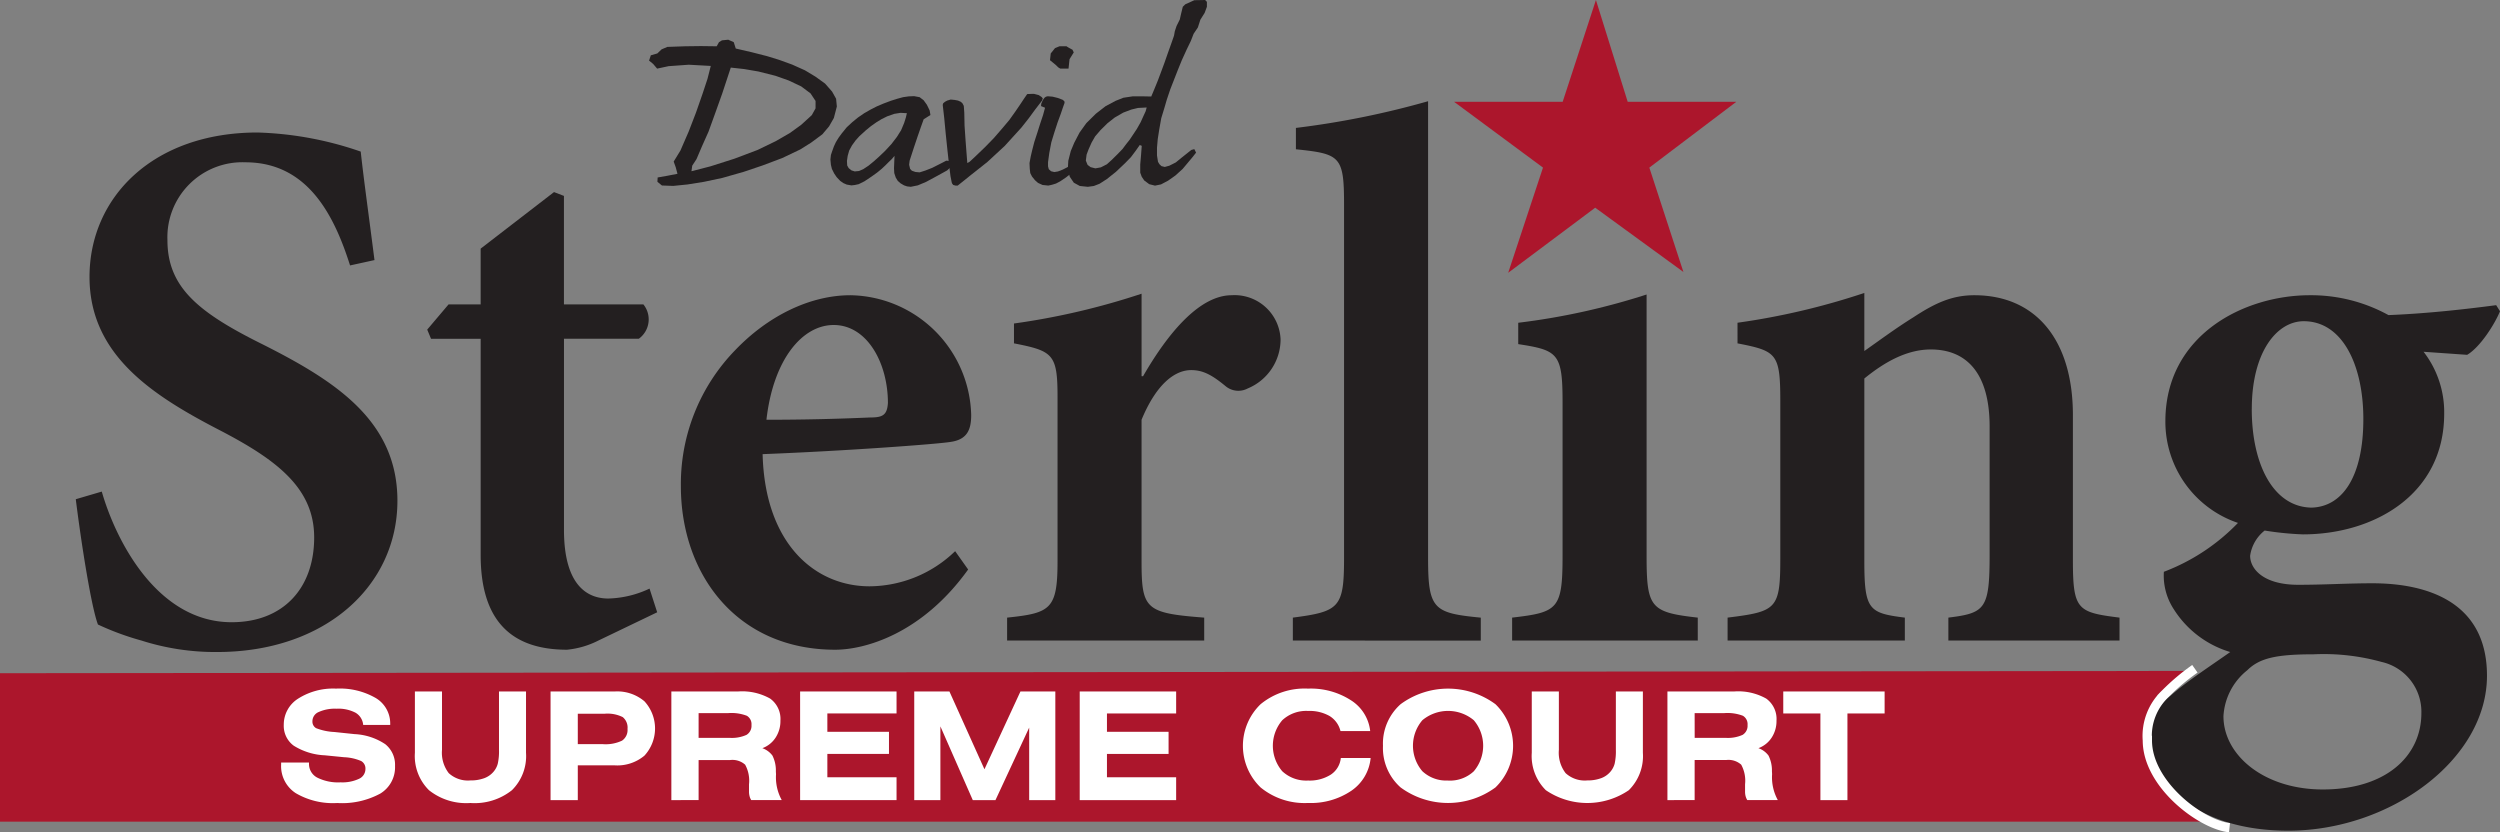 <svg id="logo" xmlns="http://www.w3.org/2000/svg" xmlns:xlink="http://www.w3.org/1999/xlink" width="269.231" height="89.632" viewBox="0 0 269.231 89.632">
  <rect x="0" y="0" width="269.231" height="89.632" fill="#808080" stroke="none"/>
  <defs>
    <clipPath id="clip-path">
      <rect id="Rectangle_15" data-name="Rectangle 15" width="269.231" height="89.632" fill="none"/>
    </clipPath>
  </defs>
  <path id="Path_22" data-name="Path 22" d="M0,72.5V88.488H237.339L232.308,74.86l3.668-2.607Z" fill="#ac162c"/>
  <path id="Path_23" data-name="Path 23" d="M171.869,0l-3.58,10.96h-11.7l9.579,7.09L162.42,29.378l9.371-7.011,9.5,6.923-3.67-11.24,9.369-7.09h-11.7Z" fill="#ac162c"/>
  <path id="Path_24" data-name="Path 24" d="M89.8,12.706l-.513.9-.728.86-1.215.9-1.16.728-1.944.927-2.106.794-2.024.684-2.322.662-1.97.419-1.782.286-1.538.155-1.215-.044-.486-.4.027-.464,1-.176,1.134-.22-.189-.707L72.55,17.4l.729-1.191.89-2.052.783-2.029.7-2.007.54-1.633L76.545,7.1,74.169,6.97l-2.159.155-1.242.264-.432-.507L69.9,6.529l.189-.573.7-.2.459-.441.621-.264,1.916-.067,1.7-.022,1.7.022.242-.441.325-.2.674-.066.594.265.216.684,1.728.4,1.646.42,1.3.4,1.4.508,1.376.617,1.134.683L88.853,9l.756.861.432.772.081.838Zm-1.97-1.831-.54-.816-1-.75-1.349-.64-1.431-.507L81.674,7.7l-1.539-.264L78.7,7.279l-.918,2.78-.755,2.117L76.3,14.184l-.7,1.565-.594,1.391-.459.7-.081.6,2.052-.529,2.564-.817,2.511-.948,1.916-.927,1.566-.9,1.214-.882L87.423,12.4l.405-.728Z" fill="#231f20"/>
  <path id="Path_25" data-name="Path 25" d="M102,18.352l-1.323.728-.945.508-.891.375-.756.154-.4-.044-.324-.11-.378-.221-.3-.265-.216-.353-.162-.485-.027-.529.054-1.324-.3.353-.324.31-.351.352-.4.375-.486.4-.648.463-.729.486-.621.308-.4.088-.377.045-.514-.089-.35-.154-.351-.243-.378-.4-.27-.4-.243-.485-.108-.442-.054-.573.054-.485.108-.331.216-.6.216-.464.3-.485.324-.441.539-.662.594-.552.621-.507.675-.463.7-.4.648-.331.729-.309.755-.286.7-.222.648-.176.621-.088.567-.022.593.11.432.331.351.486.3.617.081.486-.729.463-.3.839-.352,1.014-.4,1.191-.459,1.412-.054.44.107.442.189.2.378.133.459.044.621-.2.729-.286,1.134-.574.378-.2.27.021.3.288v.308Zm-5.021-6.2-.675.11-.756.265-.621.309-.539.33-.594.419-.567.464-.675.618-.4.441-.4.551-.3.552-.162.573-.08.551.027.486.162.287.3.242.35.111.459-.044.459-.2.567-.375.567-.463.567-.508.647-.617.675-.728.594-.772.459-.729.324-.771.189-.6.108-.463Z" fill="#231f20"/>
  <path id="Path_26" data-name="Path 26" d="M111.508,11.757l-.729.993-.783.992-.863.949-.945,1.037-1.863,1.721-1.7,1.345-1.485,1.191H102.9l-.243-.066-.108-.133-.054-.132-.135-.684-.162-1.3-.162-1.456-.189-1.809-.162-1.7-.161-1.412.053-.176.189-.155.244-.133.377-.11.432.044.351.066.3.133.189.176.135.265.054.75.027,1.368.108,1.589.108,1.411.081,1.037.243-.133.756-.706.917-.882.945-.97.918-1.059.755-.9.675-.948.54-.794.351-.53.351-.507.567-.022h.162l.513.132.3.2.136.154-.081.242Z" fill="#231f20"/>
  <g id="Group_2" data-name="Group 2">
    <g id="Group_1" data-name="Group 1" clip-path="url(#clip-path)">
      <path id="Path_27" data-name="Path 27" d="M116.234,17.756l-.216.31-.513.485-.7.552-.621.419-.459.243-.431.132-.4.088-.621-.066-.486-.221-.324-.286-.324-.4-.189-.375-.054-.463-.027-.617.135-.728.162-.684.216-.839.351-1.08.27-.861.324-.97.216-.794-.432-.177.027-.264.162-.375.189-.266.162-.11.189-.043.513.043.54.133.539.2.189.153.027.177-.189.53-.216.639-.35.949-.351,1.08-.324,1.06L113,16.477l-.135.993v.442l.081.308.243.221.351.088.4-.066.513-.2.729-.375,1.026-.639.216.2ZM115.181,6.375l-.108,1.014h-.891l-.215-.132-.27-.264-.621-.508.081-.728.459-.574.485-.2h.756a1.9,1.9,0,0,0,.243.155l.4.22.135.287Z" fill="#231f20"/>
      <path id="Path_28" data-name="Path 28" d="M129.731,1.39l-.459.728-.27.839-.459.683-.3.772-.459.948-.512,1.125-.432,1.06-.81,2.073-.378,1.125-.27.927-.324,1.058-.216,1.213-.162,1.037-.081.927v.838l.108.684.162.264.216.2.351.088.486-.132.7-.353.621-.508,1.053-.837.323-.089.189.375-.378.485L127.356,18.2l-.783.707-.783.551-.756.4-.648.132-.621-.154-.539-.4-.27-.4-.162-.441v-.883l.081-.926.081-1.081-.216-.088-.432.617-.513.684-.621.64-1,.948-.972.773-.783.507-.621.242-.648.089-.863-.089-.648-.353-.432-.639-.216-.75.054-.971.27-1.059.378-.9.566-1.082.729-1.014,1.026-1.015,1.053-.816,1.08-.574.836-.331,1.026-.154h.918l1.053.022.323-.772.378-.927.324-.86.4-1.08.378-1.082.378-1.058.27-.773.081-.462.189-.574.351-.706.135-.6.189-.771.27-.266.971-.441L129.785,0l.189.2v.53Zm-7.18,10.235-.729.177-.864.33-.917.53-.783.617-.756.75-.567.662-.378.663-.324.727-.216.573-.081.64.189.463.324.244.513.131.594-.11.648-.331.513-.463.647-.639.513-.53.432-.573.351-.441.4-.6.378-.572.4-.707.3-.662.243-.528.108-.4Z" fill="#231f20"/>
      <path id="Path_29" data-name="Path 29" d="M37.7,28.585C36.05,23.4,33.253,17.478,26.423,17.478a8.077,8.077,0,0,0-8.391,8.393c0,5.1,3.373,7.816,10.367,11.271,7.816,3.95,14.4,8.227,14.4,16.784,0,9.133-7.734,16.291-19.417,16.291a26.1,26.1,0,0,1-8.146-1.234,29.674,29.674,0,0,1-4.689-1.727c-.74-1.976-1.811-8.887-2.386-13.494l2.8-.823c1.482,5.184,5.924,14.069,13.987,14.069,5.513,0,8.886-3.62,8.886-9.132,0-5.267-3.949-8.31-10.12-11.519C16.386,42.572,9.64,38.212,9.64,29.82c0-8.557,6.828-15.55,18.1-15.55a36.972,36.972,0,0,1,11.108,2.056c.329,3.044.823,6.5,1.481,11.683Z" fill="#231f20"/>
      <path id="Path_30" data-name="Path 30" d="M64.438,68.983a9.468,9.468,0,0,1-3.374.987c-5.923,0-9.3-3.045-9.3-10.2V36.483H46.419l-.411-.987,2.3-2.715h3.455V26.775l7.9-6.089,1.069.412V32.781h8.556a2.571,2.571,0,0,1-.494,3.7H60.736V57.052c0,6.5,2.961,7.405,4.772,7.405a11.009,11.009,0,0,0,4.443-1.07l.823,2.552Z" fill="#231f20"/>
      <path id="Path_31" data-name="Path 31" d="M104.261,61.331c-5.019,6.994-11.19,8.64-14.316,8.64-10.614,0-16.62-8.147-16.62-17.608a20.675,20.675,0,0,1,5.842-14.645c3.538-3.7,8.063-5.924,12.423-5.924a13.227,13.227,0,0,1,13,12.917c0,1.646-.494,2.633-2.222,2.88-1.481.247-11.6.987-20.24,1.317.247,9.708,5.678,14.233,11.519,14.233a13.367,13.367,0,0,0,9.215-3.784ZM82.54,45.205c3.784,0,7.4-.082,11.189-.247,1.317,0,1.811-.247,1.893-1.563C95.622,39.116,93.4,35,89.78,35c-3.373,0-6.5,3.7-7.24,10.2" fill="#231f20"/>
      <path id="Path_32" data-name="Path 32" d="M123.1,40.515c2.8-4.854,6.171-8.721,9.544-8.721a4.955,4.955,0,0,1,5.264,4.772,5.722,5.722,0,0,1-3.537,5.266,2.144,2.144,0,0,1-2.386-.247c-1.4-1.152-2.385-1.728-3.7-1.728-1.81,0-3.785,1.564-5.348,5.348V60.426c0,5.183.411,5.6,6.747,6.088v2.469H108.458V66.514c4.691-.493,5.431-.9,5.431-6.088V42.737c0-4.608-.493-4.937-4.69-5.76V34.839a77.1,77.1,0,0,0,13.74-3.21v8.886Z" fill="#231f20"/>
      <path id="Path_33" data-name="Path 33" d="M139.23,68.983v-2.47c5.02-.656,5.514-1.068,5.514-6.416V22c0-5.184-.413-5.431-5.185-5.924v-2.3A92.689,92.689,0,0,0,153.794,10.9V60.1c0,5.512.575,5.924,5.676,6.416v2.47Z" fill="#231f20"/>
      <path id="Path_34" data-name="Path 34" d="M162.844,68.983v-2.47c4.937-.574,5.432-.9,5.432-6.663V43.312c0-5.265-.495-5.594-4.773-6.253v-2.3a73.634,73.634,0,0,0,13.823-3.044V59.85c0,5.6.411,6.089,5.511,6.663v2.47Z" fill="#231f20"/>
      <path id="Path_35" data-name="Path 35" d="M209.825,68.983v-2.47c3.95-.492,4.442-.9,4.442-6.746V45.945c0-5.841-2.549-8.31-6.335-8.31-2.549,0-4.935,1.317-7.157,3.127V60.425c0,5.267.494,5.6,4.362,6.088v2.47H186.048v-2.47c5.265-.656,5.676-.9,5.676-6.334V43.148c0-5.1-.411-5.348-4.607-6.171V34.756a76.279,76.279,0,0,0,13.658-3.209V37.8c1.646-1.152,3.291-2.386,5.267-3.62,2.384-1.563,4.195-2.386,6.58-2.386,6.584,0,10.614,4.772,10.614,12.917V60.343c0,5.349.494,5.6,5.02,6.17v2.47Z" fill="#231f20"/>
      <path id="Path_36" data-name="Path 36" d="M269.231,33.522c-.576,1.4-2.138,3.867-3.537,4.69L261,37.883a10.623,10.623,0,0,1,2.221,6.665c0,8.721-7.569,13-15.221,13a33.281,33.281,0,0,1-4.114-.412,4.21,4.21,0,0,0-1.564,2.716c0,1.4,1.4,3.126,5.184,3.126,2.8,0,5.348-.164,7.981-.164,5.183,0,12.342,1.562,12.342,9.955,0,9.047-10.449,16.689-21.393,16.689-10.12,0-14.973-5.422-14.973-10.025a5.611,5.611,0,0,1,2.3-4.525c1.893-1.645,4.444-3.291,6.417-4.69A10.876,10.876,0,0,1,234.1,65.61a6.623,6.623,0,0,1-1.069-4.032,21.792,21.792,0,0,0,7.98-5.265,11.5,11.5,0,0,1-7.816-10.943c0-9.3,8.474-13.576,15.551-13.576a17.307,17.307,0,0,1,8.474,2.139c4.2-.164,8.475-.657,11.6-1.069ZM242,72.192a6.806,6.806,0,0,0-2.551,4.937c0,4.194,4.361,7.891,10.7,7.891,6.829,0,10.615-3.615,10.615-8.221a5.5,5.5,0,0,0-4.28-5.512,23.312,23.312,0,0,0-7.322-.823c-4.032,0-5.842.411-7.158,1.728m.494-28.138c0,5.923,2.3,10.531,6.417,10.613,3.373-.082,5.6-3.374,5.6-9.544,0-5.759-2.223-10.531-6.419-10.531-2.879,0-5.594,3.291-5.594,9.462" fill="#231f20"/>
      <path id="Path_37" data-name="Path 37" d="M240.1,89.135c-3.051-.324-8.846-4.657-8.846-9.4A6.255,6.255,0,0,1,233.2,74.7a23.356,23.356,0,0,1,3.173-2.677" fill="none" stroke="#fff" stroke-miterlimit="10" stroke-width="1"/>
      <path id="Path_38" data-name="Path 38" d="M30.277,82.116h3v.111a1.654,1.654,0,0,0,.87,1.506,5,5,0,0,0,2.531.519,4.234,4.234,0,0,0,1.977-.376,1.165,1.165,0,0,0,.7-1.064.922.922,0,0,0-.454-.851,5.127,5.127,0,0,0-1.84-.414l-2.08-.206a6.862,6.862,0,0,1-3.35-1.037,2.646,2.646,0,0,1-1.071-2.253A3.3,3.3,0,0,1,32.1,75.242a7,7,0,0,1,4.093-1.083,7.727,7.727,0,0,1,4.284,1.02,3.182,3.182,0,0,1,1.546,2.792v.1H39.112a1.682,1.682,0,0,0-.818-1.313,3.986,3.986,0,0,0-2.053-.435,4.227,4.227,0,0,0-1.914.353,1.083,1.083,0,0,0-.681.991.811.811,0,0,0,.4.752,6.208,6.208,0,0,0,1.965.412l2.175.228a6.5,6.5,0,0,1,3.3,1.081,2.828,2.828,0,0,1,1.056,2.352,3.308,3.308,0,0,1-1.587,2.97,8.646,8.646,0,0,1-4.638,1.017,7.911,7.911,0,0,1-4.477-1.068,3.466,3.466,0,0,1-1.566-3.045Z" fill="#fff"/>
      <path id="Path_39" data-name="Path 39" d="M47.6,74.467v6.289a3.606,3.606,0,0,0,.728,2.506,3.054,3.054,0,0,0,2.333.784,4.166,4.166,0,0,0,1.487-.241,2.383,2.383,0,0,0,1.02-.717,2.206,2.206,0,0,0,.439-.849,6.082,6.082,0,0,0,.131-1.483V74.467h2.91v6.6A5.167,5.167,0,0,1,55.129,85.1a6.449,6.449,0,0,1-4.469,1.377A6.433,6.433,0,0,1,46.2,85.1a5.168,5.168,0,0,1-1.519-4.033v-6.6Z" fill="#fff"/>
      <path id="Path_40" data-name="Path 40" d="M59.29,86.166v-11.7h6.928A4.515,4.515,0,0,1,69.4,75.524a4.318,4.318,0,0,1,0,5.853,4.539,4.539,0,0,1-3.184,1.047H62.224v3.742Zm2.934-6.027h2.689a4.118,4.118,0,0,0,2.073-.376,1.378,1.378,0,0,0,.593-1.262,1.455,1.455,0,0,0-.514-1.273,3.668,3.668,0,0,0-1.962-.364H62.224Z" fill="#fff"/>
      <path id="Path_41" data-name="Path 41" d="M72.3,86.166v-11.7H79.49a6.134,6.134,0,0,1,3.449.767,2.7,2.7,0,0,1,1.107,2.38,3.246,3.246,0,0,1-.518,1.82A2.891,2.891,0,0,1,82.1,80.574a2.315,2.315,0,0,1,1.088.8,3.6,3.6,0,0,1,.368,1.689c0,.079.01.187.016.323a5.1,5.1,0,0,0,.617,2.777H80.9a1.489,1.489,0,0,1-.178-.42,1.97,1.97,0,0,1-.059-.49v-.791a3.585,3.585,0,0,0-.416-2.111,2.063,2.063,0,0,0-1.625-.5H75.235v4.311Zm2.934-6.707h3.314a3.84,3.84,0,0,0,1.847-.32,1.136,1.136,0,0,0,.534-1.056,1.051,1.051,0,0,0-.5-1,4.644,4.644,0,0,0-2.009-.285H75.235Z" fill="#fff"/>
      <path id="Path_42" data-name="Path 42" d="M86.166,86.166v-11.7H96.551v2.366H89.1V78.81h6.636v2.38H89.1v2.516h7.451v2.46Z" fill="#fff"/>
      <path id="Path_43" data-name="Path 43" d="M98.457,86.166v-11.7h3.789l3.772,8.377,3.876-8.377h3.757v11.7h-2.816V78.359l-3.63,7.807h-2.444l-3.488-7.941v7.941Z" fill="#fff"/>
      <path id="Path_44" data-name="Path 44" d="M116.277,86.166v-11.7h10.385v2.366h-7.451V78.81h6.636v2.38h-6.636v2.516h7.451v2.46Z" fill="#fff"/>
      <path id="Path_45" data-name="Path 45" d="M147.607,81.633a4.809,4.809,0,0,1-2.069,3.52,7.789,7.789,0,0,1-4.67,1.321,7.476,7.476,0,0,1-5.11-1.672,6.225,6.225,0,0,1,0-8.966,7.459,7.459,0,0,1,5.11-1.677,7.968,7.968,0,0,1,4.63,1.262,4.5,4.5,0,0,1,2.062,3.31h-3.2a2.64,2.64,0,0,0-1.175-1.622,4.365,4.365,0,0,0-2.321-.545,3.771,3.771,0,0,0-2.773,1,4.228,4.228,0,0,0,0,5.494,3.781,3.781,0,0,0,2.777,1,4.253,4.253,0,0,0,2.456-.641,2.443,2.443,0,0,0,1.072-1.788Z" fill="#fff"/>
      <path id="Path_46" data-name="Path 46" d="M148.936,80.32a5.675,5.675,0,0,1,1.9-4.484,8.612,8.612,0,0,1,10.212,0,6.241,6.241,0,0,1,0,8.966,8.632,8.632,0,0,1-10.212,0,5.667,5.667,0,0,1-1.9-4.482m7.015,3.742a3.753,3.753,0,0,0,2.765-1,4.252,4.252,0,0,0,0-5.5,4.326,4.326,0,0,0-5.537,0,4.228,4.228,0,0,0,0,5.494,3.778,3.778,0,0,0,2.776,1" fill="#fff"/>
      <path id="Path_47" data-name="Path 47" d="M167.878,74.467v6.289a3.606,3.606,0,0,0,.728,2.506,3.055,3.055,0,0,0,2.334.784,4.17,4.17,0,0,0,1.487-.241,2.386,2.386,0,0,0,1.019-.717,2.222,2.222,0,0,0,.44-.849,6.144,6.144,0,0,0,.13-1.483V74.467h2.91v6.6a5.167,5.167,0,0,1-1.518,4.033,7.926,7.926,0,0,1-8.929,0,5.164,5.164,0,0,1-1.519-4.033v-6.6Z" fill="#fff"/>
      <path id="Path_48" data-name="Path 48" d="M179.569,86.166v-11.7h7.19a6.136,6.136,0,0,1,3.449.767,2.7,2.7,0,0,1,1.107,2.38,3.246,3.246,0,0,1-.518,1.82,2.889,2.889,0,0,1-1.429,1.139,2.3,2.3,0,0,1,1.088.8,3.584,3.584,0,0,1,.368,1.689c.007.079.012.187.017.323a5.1,5.1,0,0,0,.615,2.777h-3.29a1.581,1.581,0,0,1-.178-.42,1.971,1.971,0,0,1-.058-.49v-.791a3.593,3.593,0,0,0-.416-2.111,2.063,2.063,0,0,0-1.626-.5H182.5v4.311Zm2.935-6.707h3.313a3.842,3.842,0,0,0,1.848-.32,1.137,1.137,0,0,0,.533-1.056,1.052,1.052,0,0,0-.5-1,4.646,4.646,0,0,0-2.01-.285H182.5Z" fill="#fff"/>
      <path id="Path_49" data-name="Path 49" d="M198.955,76.833v9.333h-2.911V76.833h-4V74.467h10.915v2.366Z" fill="#fff"/>
    </g>
  </g>
</svg>
